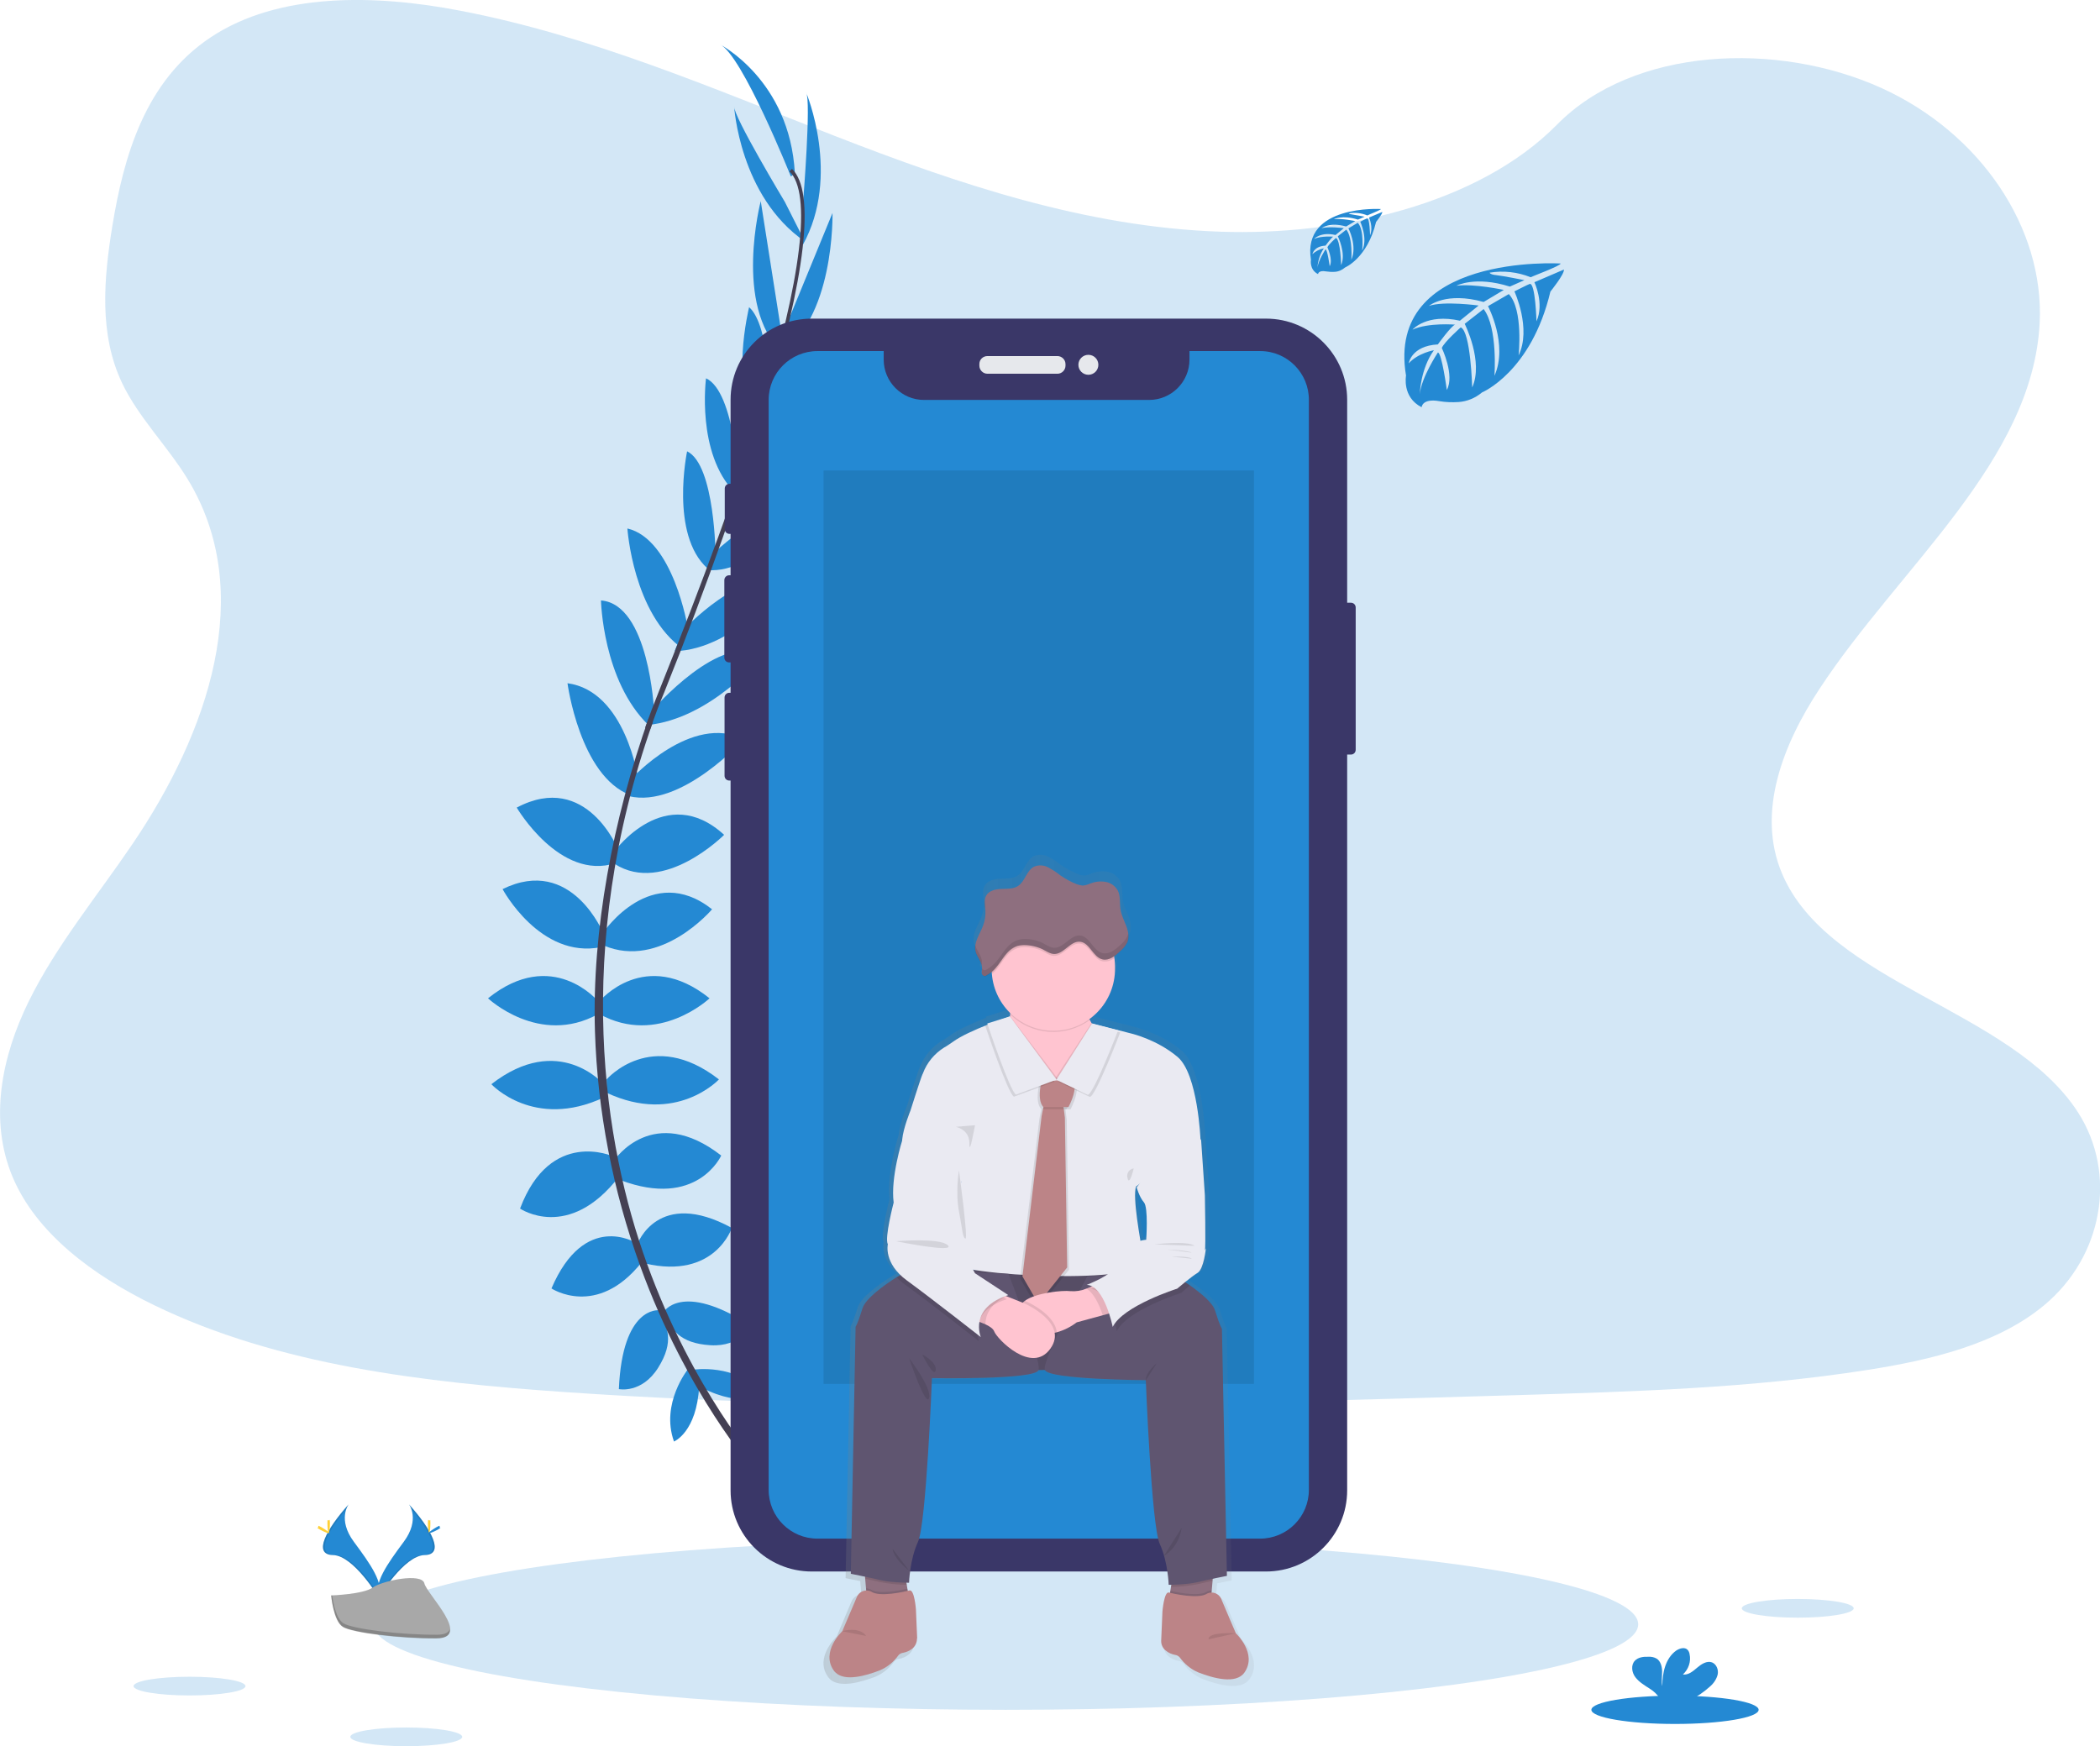 <?xml version="1.0" encoding="utf-8"?>
<!-- Generator: Adobe Illustrator 23.0.1, SVG Export Plug-In . SVG Version: 6.00 Build 0)  -->
<svg version="1.1" id="ae7ad495-543d-4c4b-9483-8059c5566fe6"
	 xmlns="http://www.w3.org/2000/svg" xmlns:xlink="http://www.w3.org/1999/xlink" x="0px" y="0px" viewBox="0 0 1009.5 839.6"
	 style="enable-background:new 0 0 1009.5 839.6;" xml:space="preserve">
<style type="text/css">
	.st0{opacity:0.2;fill:#2489D3;}
	.st1{fill:#2489D3;}
	.st2{fill:#444053;}
	.st3{fill:#3A3768;}
	.st4{fill:#E6E8EC;}
	.st5{opacity:0.1;enable-background:new    ;}
	.st6{fill:url(#SVGID_1_);}
	.st7{fill:#8E6F7F;}
	.st8{fill:#5F5570;}
	.st9{fill:#EAEAF2;}
	.st10{fill:#BC8487;}
	.st11{fill:#FFC4D0;}
	.st12{opacity:0.1;}
	.st13{fill:#FFD037;}
	.st14{fill:#A8A8A8;}
	.st15{opacity:0.2;enable-background:new    ;}
</style>
<title>personalization</title>
<path class="st0" d="M586.6,111.4c-64.7-2.2-126.4-23.1-185.2-46S284.2,17.2,221,5.1C180.4-2.7,133.9-3.8,101.2,18
	C69.7,39,59.5,75.1,54,108.7c-4.1,25.3-6.5,51.9,4.7,75.5c7.8,16.4,21.7,30.2,31.4,46c33.5,54.7,9.8,122.2-26.4,175.6
	c-17,25.1-36.8,49-49.9,75.7c-13.1,26.7-19.2,57.2-7.7,84.5c11.4,27,38.5,47.2,67.9,61.5c59.7,29,130,37.2,198.6,41.9
	c151.8,10.4,304.5,5.9,456.7,1.4c56.3-1.7,112.9-3.4,168.3-12.1c30.8-4.8,62.6-12.5,84.9-31c28.4-23.5,35.4-63.4,16.4-92.9
	c-31.9-49.5-120-61.8-142.3-114.9c-12.3-29.2,0.3-61.8,18.2-88.9c38.2-58.2,102.3-109.2,105.7-175.7c2.3-45.7-28.5-91.4-76.1-113
	c-49.9-22.6-119.2-19.8-156,17.7C710.4,98.5,643.7,113.4,586.6,111.4z"/>
<ellipse class="st0" cx="483.5" cy="781" rx="304" ry="41.1"/>
<path class="st1" d="M333,658.6c0,0,21-3.4,33.6,11.5c0,0-9.2,7.3-29.1-2.8L333,658.6z"/>
<path class="st1" d="M330.8,658.2c0,0-13.4,16.6-6.8,34.9c0,0,10.9-4.4,12.1-26.6L330.8,658.2z"/>
<path class="st1" d="M318.8,631.1c0,0,8.4-15.4,42,6.2c0,0-4.5,10.4-19.3,9.5S322.6,639.2,318.8,631.1z"/>
<path class="st1" d="M316.6,630c0,0-17.4-2-19.1,37.9c0,0,11,2.3,18.9-10.3S320.9,637.9,316.6,630z"/>
<path class="st1" d="M306.4,598.2c0,0,9.8-27.2,45.4-7.8c0,0-8.1,24.9-41.7,17.1L306.4,598.2z"/>
<path class="st1" d="M295.5,557.6c0,0,18.5-27.4,51.2-2c0,0-11.5,25.8-48.5,11.8L295.5,557.6z"/>
<path class="st1" d="M291.6,519c0,0,21.6-25.2,54,0c0,0-20.5,22.1-54,6.4V519z"/>
<path class="st1" d="M288.2,481.4c0,0,21.8-26.3,52.9-1.4c0,0-24.6,23.2-52.9,7.6V481.4z"/>
<path class="st1" d="M290.2,448.1c0,0,23-33.9,52.1-10.9c0,0-24.6,29.1-52.1,17.4V448.1z"/>
<path class="st1" d="M295.5,409.2c0,0,24.4-33.6,52.6-7.8c0,0-28.9,29.1-52.6,14V409.2z"/>
<path class="st1" d="M303.6,374.4c0,0,28.8-31.6,54-19c0,0-30.1,33.5-55.3,27.4L303.6,374.4z"/>
<path class="st1" d="M313.7,341.4c0,0,33.3-38.6,52.6-25.8c0,0-24.5,30-55,33L313.7,341.4z"/>
<path class="st1" d="M328.2,303.2c0,0,29.1-31.6,50.4-23.7c0,0-24.9,32.8-54.3,33.6L328.2,303.2z"/>
<path class="st1" d="M341.4,267.4c0,0,32.2-30.2,46.2-24.9c0,0-23.2,33.6-47.6,31.6L341.4,267.4z"/>
<path class="st1" d="M354.3,234.3c0,0,27.7-36.1,42.8-33.3c0,0-16.8,32.2-42.8,37V234.3z"/>
<path class="st1" d="M368.3,189.8c0,0,24.5-27.7,37.7-27.6c0,0-19.3,37-38.7,36.7L368.3,189.8z"/>
<path class="st1" d="M376.5,160.1l23.7-57.7c0,0,1.2,52.1-26.7,68.4L376.5,160.1z"/>
<path class="st1" d="M386.1,96.5c0,0,3.9-48.2,1.4-52.1c0,0,16.9,40-1.6,73.4L386.1,96.5z"/>
<path class="st1" d="M305.5,597.5c0,0-24.5-15.2-40.4,22c0,0,21.8,14.5,43.3-12.5L305.5,597.5z"/>
<path class="st1" d="M294.7,556c0,0-30.1-13.7-44.7,25.1c0,0,23.3,16,47.5-15.3L294.7,556z"/>
<path class="st1" d="M290.2,521.3c0,0-21.6-25.2-54,0c0,0,20.4,22.1,54,6.4V521.3z"/>
<path class="st1" d="M287.5,481.4c0,0-21.9-26.3-52.9-1.4c0,0,24.6,23.2,52.9,7.6V481.4z"/>
<path class="st1" d="M290.2,449.1c0,0-15.3-38-48.6-21.6c0,0,18,33.7,47.3,27.9L290.2,449.1z"/>
<path class="st1" d="M297.4,409c0,0-15.2-38.6-49-20.7c0,0,20.7,35.4,47.5,26.7L297.4,409z"/>
<path class="st1" d="M306.8,374.6c0,0-6-42.3-34-46.1c0,0,5.9,44.6,30.2,53.8L306.8,374.6z"/>
<path class="st1" d="M314.4,341.5c0,0-2.4-51-25.5-52.8c0,0,0.8,38.7,22.9,60L314.4,341.5z"/>
<path class="st1" d="M330.6,301.7c0,0-6.9-42.4-29-47.6c0,0,2.7,41.1,26.8,58L330.6,301.7z"/>
<path class="st1" d="M344,267.7c0,0-0.2-44.2-13.7-50.7c0,0-8.4,40,9.8,56.3L344,267.7z"/>
<path class="st1" d="M355.3,233.8c0,0-1.9-45.5-15.9-51.9c0,0-4.8,36,13.8,54.9L355.3,233.8z"/>
<path class="st1" d="M370.2,193.4c0,0-0.1-37-10.1-45.7c0,0-9.9,40.5,4.9,53.1L370.2,193.4z"/>
<path class="st1" d="M375.4,158.3l-9.7-61.6c0,0-13.2,50.5,10.2,72.7L375.4,158.3z"/>
<path class="st1" d="M377.3,97.1c0,0-24.9-41.4-24.4-46c0,0,2.6,43.4,34,65L377.3,97.1z"/>
<path class="st1" d="M380.2,84.9c0,0-23.5-58.8-34.2-63.6c0,0,33.6,17.1,36.1,61.9L380.2,84.9z"/>
<path class="st2" d="M367.1,199.2l-1.6-0.5c19.9-64.7,24.8-106,14-116.3l1.2-1.2C392.1,92,387.5,132.8,367.1,199.2z"/>
<path class="st2" d="M312.5,350.7l-2.4-0.8c2.1-5.9,4.4-12,6.8-17.9c20.7-51.6,38.4-99.7,49.7-136.6l2.1-1
	c-11.3,37-28.6,86.8-49.4,138.5C316.8,338.8,314.6,344.8,312.5,350.7z"/>
<path class="st2" d="M362.6,707c-0.3-0.4-32.5-36.6-54.9-98.4c-13.1-36.2-20.5-74.3-21.7-112.8c-1.5-48.1,8.6-101.9,25.9-150.7
	l1.9,2.2c-38.8,109.6-23.4,203.5-2.9,260c22.2,61.3,54,97.1,54.3,97.5L362.6,707z"/>
<path class="st3" d="M645.1,289.8h4.3c1.3,0,2.3,1,2.3,2.3v68.4c0,1.3-1,2.3-2.3,2.3h-4.3c-1.3,0-2.3-1-2.3-2.3v-68.4
	C642.8,290.8,643.8,289.8,645.1,289.8z"/>
<path class="st3" d="M350.7,232.6h0.4c1.3,0,2.3,1,2.3,2.3v19.5c0,1.3-1,2.3-2.3,2.3h-0.4c-1.3,0-2.3-1-2.3-2.3v-19.5
	C348.4,233.6,349.4,232.6,350.7,232.6z"/>
<path class="st3" d="M350.5,276.6h1c1.3,0,2.3,1,2.3,2.3v37.3c0,1.3-1,2.3-2.3,2.3h-1c-1.3,0-2.3-1-2.3-2.3v-37.3
	C348.2,277.7,349.2,276.6,350.5,276.6z"/>
<path class="st3" d="M350.6,333.1h0.7c1.3,0,2.3,1,2.3,2.3V373c0,1.3-1,2.3-2.3,2.3h-0.7c-1.3,0-2.3-1-2.3-2.3v-37.6
	C348.3,334.1,349.3,333.1,350.6,333.1z"/>
<path class="st3" d="M390.2,153.2h218.4c21.5,0,39,17.5,39,39v524.4c0,21.5-17.5,39-39,39H390.2c-21.5,0-39-17.5-39-39V192.2
	C351.2,170.6,368.6,153.2,390.2,153.2z"/>
<path class="st1" d="M605.8,168.8h-34v4.1c0,10.7-8.7,19.4-19.4,19.4c0,0,0,0,0,0H444.2c-10.7,0-19.4-8.7-19.4-19.4c0,0,0,0,0,0
	v-4.1H393c-13,0-23.5,10.5-23.5,23.5v0v524c0,13,10.5,23.5,23.5,23.5h212.7c13,0,23.5-10.5,23.5-23.5V192.4
	C629.3,179.4,618.8,168.8,605.8,168.8C605.8,168.8,605.8,168.8,605.8,168.8z"/>
<path class="st4" d="M474.7,171.2h33.6c2.1,0,3.9,1.7,3.9,3.9v0.7c0,2.1-1.7,3.9-3.9,3.9h-33.6c-2.1,0-3.9-1.7-3.9-3.9V175
	C470.8,172.9,472.5,171.2,474.7,171.2z"/>
<circle class="st4" cx="523.2" cy="175.4" r="4.8"/>
<path class="st1" d="M750.2,126.7c0,0-84.2-5.1-74.3,53.9c0,0-2,10.4,7.5,15.2c0,0,0.2-4.4,8.6-2.9c3,0.5,6.1,0.6,9.2,0.4
	c4.1-0.3,8-1.9,11.2-4.6l0,0c0,0,23.7-9.8,32.9-48.5c0,0,6.8-8.4,6.5-10.6l-14.2,6.1c0,0,4.9,10.2,1,18.8c0,0-0.5-18.4-3.2-18
	c-0.5,0.1-7.4,3.6-7.4,3.6s8.3,17.9,2,30.8c0,0,2.4-22-4.7-29.5l-10,5.8c0,0,9.8,18.4,3.1,33.5c0,0,1.7-23.1-5.2-32.1l-9.1,7.1
	c0,0,9.2,18.2,3.6,30.6c0,0-0.7-26.9-5.5-28.9c0,0-7.9,7-9.1,9.9c0,0,6.3,13.2,2.4,20.2c0,0-2.4-17.9-4.3-18c0,0-7.9,11.9-8.7,20
	c0,0,0.3-12.1,6.8-21.1c0,0-7.6,1.3-12.1,6.3c0,0,1.2-8.4,14-9.1c0,0,6.5-9,8.3-9.5c0,0-12.7-1.1-20.5,2.4c0,0,6.8-7.9,22.8-4.3
	l9-7.3c0,0-16.8-2.3-23.9,0.2c0,0,8.2-7,26.3-1.9l9.7-5.8c0,0-14.3-3.1-22.8-2c0,0,9-4.9,25.7,0.4l7-3.1c0,0-10.5-2.1-13.5-2.4
	c-3.1-0.3-3.2-1.2-3.2-1.2c6.6-1.1,13.5-0.3,19.7,2.2C735.7,133.2,750.5,127.7,750.2,126.7z"/>
<path class="st1" d="M663.8,100.5c0,0-38-2.3-33.6,24.4c0,0-0.9,4.7,3.4,6.9c0,0,0.1-2,3.9-1.3c1.4,0.2,2.8,0.3,4.1,0.2
	c1.9-0.1,3.6-0.9,5-2.1l0,0c0,0,10.7-4.4,14.9-21.9c0,0,3.1-3.8,3-4.8l-6.4,2.7c0,0,2.2,4.6,0.5,8.5c0,0-0.2-8.3-1.4-8.1
	c-0.2,0-3.3,1.6-3.3,1.6s3.8,8.1,0.9,13.9c0,0,1.1-9.9-2.1-13.4l-4.5,2.7c0,0,4.4,8.3,1.4,15.1c0,0,0.8-10.4-2.4-14.5l-4.1,3.2
	c0,0,4.1,8.2,1.6,13.9c0,0-0.3-12.1-2.5-13.1c0,0-3.6,3.2-4.1,4.5c0,0,2.8,6,1.1,9.1c0,0-1.1-8.1-2-8.1c0,0-3.6,5.4-3.9,9
	c0.2-3.4,1.2-6.7,3.1-9.5c-2.1,0.4-4,1.4-5.5,2.8c0,0,0.6-3.8,6.3-4.1c0,0,3-4.1,3.7-4.3c0,0-5.8-0.5-9.2,1.1c0,0,3.1-3.6,10.3-1.9
	l4-3.3c0,0-7.6-1-10.8,0.1c0,0,3.7-3.2,11.9-0.9l4.4-2.6c0,0-6.5-1.4-10.3-0.9c0,0,4.1-2.2,11.6,0.2l3.2-1.4c0,0-4.7-0.9-6.1-1.1
	s-1.5-0.5-1.5-0.5c3-0.5,6.1-0.2,8.9,1C657.2,103.5,664,100.9,663.8,100.5z"/>
<rect x="395.9" y="226.2" class="st5" width="206.9" height="439.2"/>
<linearGradient id="SVGID_1_" gradientUnits="userSpaceOnUse" x1="491.198" y1="201.019" x2="698.069" y2="201.019" gradientTransform="matrix(1 0 0 -1 -95.23 811.82)">
	<stop  offset="0" style="stop-color:#808080;stop-opacity:0.25"/>
	<stop  offset="0.54" style="stop-color:#808080;stop-opacity:0.12"/>
	<stop  offset="1" style="stop-color:#808080;stop-opacity:0.1"/>
</linearGradient>
<path class="st6" d="M596.5,788c0,0-4.9-11.4-7.1-16.6c-1.2-3-3.3-3.5-4.9-3.4l0.1-1l0.4-4.7l0.1-1c3.8-0.8,7-1.4,7-1.4l-2.4-121.3
	c0,0-1-1.3-3.4-9c-1.2-3.8-7-8.6-12.4-12.3c-0.8-0.6-1.7-1.2-2.5-1.7c2-1.7,4-3.2,6.2-4.6c3.1-1.8,4.1-12,4.1-12l-0.5,1
	c0.5-1,0-27.1,0-27.1l-1.8-27.1c0,0-1.3-32.2-11.3-40.6s-22.6-11.4-22.6-11.4l-7-1.8l0,0l-12.9-3.3c-0.4-0.6-0.7-1.2-1-1.9
	c-0.1-0.2-0.2-0.5-0.4-0.8c8-5.7,12.8-14.9,12.8-24.6c0-1.6-0.1-3.2-0.4-4.8c0-0.3-0.1-0.6-0.2-0.9c1.1-0.7,2.1-1.5,3-2.4
	c1.5-1.2,2.8-2.7,3.7-4.5l0,0c0.1-0.3,0.3-0.7,0.3-1c0-0.1,0-0.2,0.1-0.3s0.1-0.5,0.1-0.8c0-0.1,0-0.2,0-0.3c0-0.3,0-0.6,0-0.9
	c0-0.1,0-0.1,0-0.2c0-0.3,0-0.7-0.1-1c0,0,0,0,0-0.1l0,0c-0.2-1.2-0.5-2.3-0.9-3.4c-1-2.6-2.3-5-2.8-7.8c-0.6-3.2,0.1-6.8-1.5-9.7
	c-1.3-2.2-3.5-3.8-6.1-4.2c-2.5-0.4-5.1-0.1-7.5,0.9c-1.2,0.6-2.4,0.9-3.7,1c-0.9-0.1-1.9-0.3-2.7-0.7c-3-1.2-5.8-2.7-8.4-4.5
	c-1.9-1.5-3.9-2.8-6-3.9c-2.1-1.1-4.7-1.2-6.9-0.3c-3.7,1.9-4.4,7.1-7.8,9.4c-2.4,1.6-5.5,1.4-8.3,1.5s-6.1,0.8-7.5,3.3
	c-1,1.7-0.8,3.8-0.6,5.8l0.1,0.7c0,0.2,0,0.5,0.1,0.7c0.2,2.6-0.2,5.1-1.1,7.6c-1.4,3.7-4,7.3-3.9,11l0,0c0,0.6,0.1,1.2,0.2,1.8
	c0.1,0.3,0.2,0.6,0.3,0.9l0,0c0.6,1.2,1.2,2.4,1.8,3.6l0.1,0.2c0.1,0.1,0.1,0.3,0.2,0.4s0.2,0.4,0.2,0.6s0.1,0.2,0.1,0.3
	s0.1,0.4,0.2,0.6c0.2,0.6,0.2,1.2,0.2,1.7c-0.1,0.8-0.2,1.5-0.2,2.3c0,0.8,0.6,1.5,1.3,1.6c0.4,0,0.8-0.1,1.2-0.4
	c0.9-0.5,1.8-1.1,2.5-1.8c0,0.3,0,0.6,0.1,1c0.7,7.2,3.9,13.8,9.1,18.8c0,0.3,0,0.6-0.1,1s0,0.7-0.1,1.1l0,0l-11.2,3.5
	c0,0,0.1,0.2,0.2,0.5l-1.2,0.5l0,0c-5.8,2.3-12.3,5.3-15.9,7.9c-1.6,1.2-3.1,2.1-4.4,2.9c-4.8,2.9-8.4,7.3-10.4,12.5l-0.2,0.4
	c-1,2.3-5.9,17.9-5.9,17.9s-3.6,8.7-4.1,14.3c0,0-5.9,18.6-4.4,30.9c0,0-4.6,17.6-2.8,20.4c0,0-1.8,7.6,6.2,15.2
	c-0.6,0.4-1.2,0.8-1.9,1.2c-6.3,3.9-15.3,10.3-16.8,15.3c-2.4,7.7-3.4,9-3.4,9l-2.4,121.1c0,0,3.2,0.6,7,1.4l0.1,1l0.4,4.7l0.1,1
	c-1.6-0.1-3.7,0.5-4.9,3.4c-2.2,5.2-7,16.6-7,16.6s-10.8,10-4.2,19.3c0.3,0.4,0.6,0.8,1,1.2c4.7,4.3,14.7,1.5,21.8-1.2
	c3.6-1.5,6.7-4.1,9-7.3c0.6-0.8,1.4-1.2,2.4-1.3c1.6-0.3,3.2-0.9,4.5-2c1.6-1.2,2.5-3,2.5-5c0,0,0-0.1,0-0.2l-0.6-14.2
	c0,0-0.8-9.9-3.2-9.3l-0.6,0.2l-0.2-1l0,0l-0.3-1.9l-0.2-1h1.4c0,0,0.3-11.2,4.5-20.1s6.8-80.2,6.8-80.2s50.9,0.8,52.6-3.9l0,0
	c1,0,2.1,0,3.1-0.1c1.7,4.8,49.7,5,49.7,5s2.7,71.5,6.8,80.3c0.9,1.9,1.6,3.9,2.2,5.9l0,0c1.3,4.6,2.1,9.4,2.3,14.2h1.4l-0.2,1
	l-0.3,1.9l-0.2,1l-0.7-0.2c-2.4-0.6-3.2,9.3-3.2,9.3l-0.7,14.3c-0.1,2,0.8,3.8,2.4,5c1.3,1,2.9,1.7,4.5,2c1,0.1,1.8,0.6,2.4,1.3
	c2.3,3.2,5.4,5.7,9,7.3c7.7,3,18.7,5.9,22.8,0.1C607.3,798,596.5,788,596.5,788z M467.2,609.7L467.2,609.7h0.1H467.2z M547.6,568.8
	c0,0,1.3,4.8,3.6,7.4s1.2,18.4,1.2,18.4c-0.9,0.1-1.8,0.2-2.7,0.4C547.9,584.5,546.2,572.8,547.6,568.8z"/>
<polygon class="st7" points="437,768.4 416.9,770.4 416.3,763.7 415.9,759.1 415.4,752.3 434.4,753.3 435.9,762 436.2,763.9 
	436.2,763.9 "/>
<polygon class="st7" points="583.4,753.3 582.9,760.1 582.5,764.7 581.9,771.4 561.8,769.4 562.6,764.9 562.9,763 564.4,754.3 "/>
<path class="st8" d="M562.1,655.9l-59.8,2.8c-2.7,0.1-5.4,0.1-8.2,0l-57.1-2.8v-45.3h125.1V655.9z"/>
<path class="st5" d="M562.1,655.9l-59.8,2.8c-2.7,0.1-5.4,0.1-8.2,0l-57.1-2.8v-45.3h125.1V655.9z"/>
<path class="st9" d="M485.5,488.7c0,0-19.9,6.7-27.4,12.2c-1.6,1.1-3,2.1-4.3,2.8c-4.6,2.9-8.2,7.2-10.1,12.3c0,0.1-0.1,0.3-0.2,0.4
	c-1,2.2-5.8,17.5-5.8,17.5s-3.5,8.5-4,14s28.5,20.2,28.5,20.2s-14,30.5-7.8,38.2s97.5,11.5,95.5,0s-5.5-30.5-3.8-35.8l31-22.5
	c0,0-1.2-31.5-11-39.8s-22-11.2-22-11.2l-19.4-5c0,0-6.8,17-14.3,19.2C503.1,513.7,486.7,503.3,485.5,488.7z"/>
<path class="st5" d="M513.5,517.4c0,0-8.5,7.1-12.9,0c0,0-4,11.9,0,15.9l-0.2,0.8l-0.7,3.6l-9.3,77l7.6,13.2l13.9-17.4l-1.1-72
	l-0.5-4.1l-0.1-1h2.4C512.6,533.3,518.9,522.4,513.5,517.4z"/>
<path class="st5" d="M515.5,517.4c0,0-8.5,7.1-12.9,0c0,0-4,11.9,0,15.9l-0.2,0.8l-0.7,3.6l-9.3,77l7.6,13.2l13.9-17.4l-1.1-72
	l-0.5-4.1l-0.1-1h2.4C514.6,533.3,520.9,522.4,515.5,517.4z"/>
<polygon class="st10" points="513,609.4 499.1,626.8 491.5,613.7 500.7,536.7 501.4,533.1 501.6,532.3 502.9,529.1 511.2,532.3 
	511.4,533.3 511.9,537.4 "/>
<path class="st5" d="M435.9,762c-4.3,0-8.6-0.5-12.8-1.3c-2.1-0.5-4.7-1.1-7.1-1.6l-0.6-6.8l19,1L435.9,762z"/>
<path class="st8" d="M499.2,658.8c-1.7,4.7-51.2,3.8-51.2,3.8s-2.7,70-6.7,78.7S437,761,437,761s-8.7,0-14-1.3s-14-3-14-3l2.3-118.8
	c0,0,1-1.2,3.3-8.8c1.5-4.8,10.3-11.1,16.4-15c3.4-2.1,5.9-3.5,5.9-3.5l29.6,1.2l18.3,0.7C484.9,612.6,500.9,654.2,499.2,658.8z"/>
<path class="st5" d="M437,768.4l-20.1,2l-0.6-6.7c0.8,0,1.5,0.2,2.2,0.5c3.7,2.6,14.2,0.5,17.7-0.3l0,0L437,768.4z"/>
<path class="st10" d="M440.8,787.9c0,1.9-0.9,3.8-2.4,4.9c-1.3,1-2.8,1.6-4.3,1.9c-0.9,0.1-1.8,0.6-2.3,1.3
	c-2.2,3.1-5.3,5.6-8.8,7.1c-6.9,2.7-16.7,5.4-21.2,1.2c-0.4-0.3-0.7-0.7-1-1.1c-6.4-9.1,4.1-18.9,4.1-18.9s4.7-11.1,6.9-16.2
	c0.9-2.6,3.8-4,6.4-3.1c0.2,0.1,0.3,0.1,0.5,0.2c4,2.9,16.1,0.1,18.5-0.5s3.1,9.1,3.1,9.1l0.6,13.9
	C440.8,787.8,440.8,787.8,440.8,787.9z"/>
<path class="st5" d="M583.4,753.3l-0.6,6.8c-2.4,0.5-5,1.1-7.1,1.6c-4.2,0.8-8.5,1.3-12.8,1.3l1.5-8.7L583.4,753.3z"/>
<path class="st8" d="M589.8,757.7c0,0-8.7,1.7-14,3s-14,1.3-14,1.3s-0.3-11-4.3-19.7s-6.7-78.7-6.7-78.7s-46.8-0.3-48.5-4.9
	s20.4-45,20.4-45l13.5-0.7l25.6-1.4c0,0,5,2.7,10.2,6.4s10.9,8.3,12.1,12.1c2.3,7.5,3.3,8.8,3.3,8.8L589.8,757.7z"/>
<path class="st5" d="M582.5,764.7l-0.6,6.7l-20.1-2l0.8-4.5c3.5,0.8,14,2.9,17.7,0.3C581,764.9,581.7,764.7,582.5,764.7z"/>
<path class="st10" d="M580.3,766.2c2.5-1.2,5.5-0.1,6.7,2.4c0.1,0.2,0.2,0.3,0.2,0.5c2.1,5.1,6.9,16.2,6.9,16.2s10.5,9.8,4.1,18.9
	c-4,5.7-14.8,2.8-22.2-0.1c-3.5-1.5-6.6-4-8.8-7.1c-0.6-0.7-1.4-1.2-2.3-1.3c-1.6-0.3-3.2-1-4.4-2c-1.5-1.1-2.4-3-2.3-4.9l0.6-14
	c0,0,0.8-9.7,3.1-9.1S576.3,769,580.3,766.2z"/>
<path class="st11" d="M528.6,497.2l-20.2,21.4l-0.6,0.6l-0.7-0.4c-4.2-2.5-25.3-15.2-23.5-19.1c1-2.2,1.6-6.7,1.9-10.6
	c0-0.5,0.1-0.9,0.1-1.4c0.2-3.1,0.2-5.5,0.2-5.5s38-6.5,36.5,0c-0.6,2.6,0.3,5.6,1.6,8.2c0.4,0.8,0.8,1.5,1.2,2.1
	C526.2,494.1,527.3,495.7,528.6,497.2z"/>
<path class="st5" d="M523.9,490.4c-11.7,8.6-28,7.5-38.3-2.7c0.2-3.1,0.2-5.5,0.2-5.5s38-6.5,36.5,0
	C521.8,484.8,522.7,487.8,523.9,490.4z"/>
<path class="st11" d="M536,465.5c0.2,16.4-12.9,29.9-29.2,30.1c-15.6,0.2-28.7-11.7-30-27.3c-0.1-0.9-0.1-1.9-0.1-2.8
	c-0.3-16.4,12.7-29.9,29.1-30.2c16.4-0.3,29.9,12.7,30.2,29.1C536,464.7,536,465.1,536,465.5L536,465.5z"/>
<path class="st5" d="M535.6,460.7c-1.6,1.3-3.6,1.8-5.6,1.5c-4.6-1-6.2-8-10.8-8.5s-7.8,6-12.5,5.9c-2,0-3.8-1.4-5.6-2.3
	c-3.2-1.6-8.5-2.6-12-1.4c-5.2,1.8-7,6.6-10.3,10.5c-0.6,0.7-1.2,1.3-1.9,1.8c-0.1-0.9-0.1-1.9-0.1-2.8c-0.1-16.4,13-29.8,29.4-29.9
	C520.9,435.4,533.5,446.1,535.6,460.7L535.6,460.7z"/>
<path class="st7" d="M501.1,456.4c1.8,0.9,3.6,2.2,5.6,2.3c4.7,0.1,7.8-6.4,12.5-5.9s6.2,7.5,10.8,8.5c3.1,0.7,6-1.6,8.3-3.8
	c1.5-1.2,2.7-2.7,3.6-4.4c1-2.5,0.5-5.3-0.5-7.9s-2.2-4.9-2.7-7.6c-0.6-3.2,0.1-6.7-1.4-9.5c-1.3-2.2-3.4-3.7-5.9-4.1
	c-2.5-0.4-5-0.1-7.3,0.8c-1.1,0.5-2.4,0.9-3.6,1c-0.9-0.1-1.8-0.3-2.7-0.6c-2.9-1.1-5.6-2.6-8.2-4.4c-1.8-1.5-3.8-2.7-5.8-3.8
	c-2.1-1.1-4.6-1.2-6.7-0.3c-3.6,1.8-4.3,7-7.6,9.2c-2.3,1.6-5.3,1.4-8.1,1.5s-6,0.8-7.3,3.2c-1.2,2.1-0.6,4.7-0.4,7
	c0.1,2.5-0.2,5-1.1,7.4c-1.5,4.1-4.7,8.2-3.6,12.5c0.7,2.8,3.2,5.1,3.1,8c-0.1,0.7-0.2,1.5-0.2,2.2c0,0.8,0.6,1.4,1.3,1.6
	c0.4,0,0.8-0.1,1.1-0.4c1.7-0.9,3.2-2.1,4.4-3.6c3.4-3.9,5.1-8.7,10.4-10.5C492.6,453.8,497.8,454.8,501.1,456.4z"/>
<path class="st11" d="M535.5,630.9l-5.4,1.5l-12.5,3.4c-2.9,2.2-6.1,3.8-9.6,4.8c-7.6,1.9-12.6-2.3-16.7-8.8
	c-1.7-2.6-0.8-4.7,1.3-6.3c5.2-3.9,18.1-5.2,22-4.7c2.6,0.2,5.2-0.2,7.6-1.2c1.7-0.6,3.3-1.4,4.9-2.3L535.5,630.9z"/>
<path class="st5" d="M535.5,630.9l-5.4,1.5c-1.5-4.7-4.1-10.5-7.8-12.8c1.7-0.6,3.3-1.4,4.9-2.3L535.5,630.9z"/>
<path class="st5" d="M572,618.1c-2.2,1.8-4.1,3.5-4.1,3.5s-26,8.2-31,18.4c0,0-4-20-12.5-20.2c0,0,9.2-3.6,11.8-6.7l25.6-1.3
	C561.8,611.7,566.8,614.4,572,618.1z"/>
<path class="st9" d="M571.6,539.7l5.8,8.5l1.8,26.5c0,0,0.5,25.5,0,26.5l0.5-1c0,0-1,10-4,11.8s-9.8,7.6-9.8,7.6s-26,8.2-31,18.4
	c0,0-4-20-12.5-20.2c0,0,12.8-5,12.5-8.2c0,0,9.8-8.8,10.5-11s5.6-2.5,5.6-2.5s1.1-15.5-1.1-18s-3.5-7.2-3.5-7.2L571.6,539.7z"/>
<path class="st5" d="M508,640.6c-7.6,1.9-12.6-2.3-16.7-8.8c-1.7-2.6-0.8-4.7,1.3-6.3l0.8,0.3C493.5,625.8,507.2,631.8,508,640.6z"
	/>
<path class="st11" d="M504.9,648.5c-9,12.5-25.8-4.9-27-8.4c-0.5-1.3-2.2-2.4-4.1-3.3c-2.5-1.1-5.1-2-7.8-2.6l14.9-12.1l2.8,1.1
	l8.8,3.5C492.5,626.8,513.9,636,504.9,648.5z"/>
<path class="st5" d="M483.7,623.3c-8.2,3.9-10,9.5-10,13.5c-2.5-1.1-5.1-2-7.8-2.6l14.9-12.1L483.7,623.3z"/>
<path class="st5" d="M470.6,644.9c0,0-24-19-35.5-27.2c-1.4-1-2.8-2.2-4-3.5c3.4-2.1,5.9-3.5,5.9-3.5l29.6,1.2
	c0.8,1.4,1.3,2.3,1.3,2.3l16,10.5C464.6,630.9,470.6,644.9,470.6,644.9z"/>
<path class="st9" d="M438.6,545.2l-4.8,2.8c0,0-5.8,18.2-4.2,30.2c0,0-4.5,17.2-2.8,20c0,0-2.2,9.2,9.2,17.5s35.5,27.2,35.5,27.2
	s-6-14,13.2-20.2l-16-10.5c0,0-5.4-10.7-10.5-13c0,0-4-4-1.5-6.8s4.5-5.8,4.5-8.5s1-15.8,1-15.8l3-14L438.6,545.2z"/>
<path class="st5" d="M511.4,533.3h-9.8c-0.1-0.1-0.1-0.1-0.2-0.2l0.2-0.8l1.2-3.2l8.4,3.2L511.4,533.3z"/>
<path class="st10" d="M514.5,516.4c0,0-8.5,7.1-12.9,0c0,0-4,11.9,0,15.9h12C513.6,532.3,519.9,521.4,514.5,516.4z"/>
<path class="st5" d="M525.9,493.2l12.6,3.2c0,0-11.9,31-14.6,31l-15.1-7.2L525.9,493.2z"/>
<path class="st5" d="M528.6,497.2l-20.2,21.4l-0.6,0.6l-0.7-0.4l17.6-26.9l0.4,0.7C526.2,494.2,527.3,495.7,528.6,497.2z"/>
<path class="st9" d="M524.9,492.2l12.6,3.2c0,0-11.9,31-14.6,31l-15.1-7.2L524.9,492.2z"/>
<path class="st5" d="M484.5,489.7l-10.9,3.4c0,0,10.8,32.5,13.8,34.2l19.5-7.2L484.5,489.7z"/>
<path class="st5" d="M508.4,518.6l-0.6,0.6c0,0-26.2-15.2-24.2-19.5c1-2.2,1.6-6.7,1.9-10.6v-0.6L508.4,518.6z"/>
<path class="st9" d="M485.5,488.7l-10.9,3.4c0,0,10.8,32.5,13.8,34.2l19.5-7.2L485.5,488.7z"/>
<path class="st5" d="M459.5,541.8c0,0,6.6,1.2,6.5,8s2.7-8.8,2.7-8.8L459.5,541.8z"/>
<path class="st5" d="M461,562.8c0,0-1.8,10.3,0,19.7s1.7,12.5,3.1,13S461,562.8,461,562.8z"/>
<path class="st5" d="M545,561.8c-2,0.3-3.4,2.1-3.1,4c0,0.2,0.1,0.4,0.1,0.6C542.9,570.7,545,561.8,545,561.8z"/>
<path class="st5" d="M430.7,596.8c0,0,21.4-1.8,25,2S430.7,596.8,430.7,596.8z"/>
<path class="st5" d="M555,598.3c0,0,15.7-1.9,19.3,0.7"/>
<path class="st5" d="M561.4,600.8c0,0,9.3,0.3,11.5,1.5"/>
<path class="st5" d="M563.2,604.2c0,0,8.5-0.3,9.7,1"/>
<path class="st5" d="M443.3,651.2c0,0,7.3,3.8,6.5,7.7S443.3,651.2,443.3,651.2z"/>
<path class="st5" d="M437,653c0,0,11.1,14.4,9.6,19.2S437,653,437,653z"/>
<path class="st5" d="M556.1,655.4c0,0-5.5,4.5-5.3,8.3"/>
<path class="st5" d="M429.1,744.7c0,0,0,4.2,7.9,10.5"/>
<path class="st5" d="M568,734.7c0,0-0.8,8.8-8.5,13.4"/>
<g class="st12">
	<path d="M473.6,434.6c0-0.7-0.1-1.4-0.2-2.1c-0.1,1.5-0.1,3.1,0.1,4.6C473.6,436.3,473.6,435.5,473.6,434.6z"/>
	<path d="M472,462.6c0.2-2.9-2.4-5.2-3.1-8c0-0.1-0.1-0.3-0.1-0.4c-0.2,1.1-0.2,2.3,0.1,3.4c0.6,2.3,2.4,4.2,2.9,6.5
		C471.9,463.5,472,463.1,472,462.6z"/>
	<path d="M542,450.1c-0.9,1.7-2.1,3.2-3.6,4.4c-2.3,2.1-5.2,4.5-8.3,3.8c-4.6-1-6.2-8-10.8-8.5s-7.8,6-12.5,5.9
		c-2,0-3.8-1.4-5.6-2.3c-3.2-1.6-8.5-2.6-12-1.4c-5.2,1.8-7,6.6-10.4,10.5c-1.3,1.4-2.7,2.6-4.4,3.6c-0.3,0.2-0.7,0.3-1.1,0.4
		c-0.5-0.1-0.9-0.4-1.1-0.9v0.1c-0.1,0.7-0.2,1.5-0.2,2.2c0,0.8,0.6,1.4,1.3,1.6c0.4,0,0.8-0.1,1.1-0.4c1.7-0.9,3.1-2.1,4.4-3.6
		c3.4-3.9,5.1-8.7,10.4-10.5c3.5-1.2,8.8-0.2,12,1.4c1.8,0.9,3.6,2.2,5.6,2.3c4.7,0.1,7.8-6.4,12.5-5.9s6.3,7.4,10.8,8.5
		c3.1,0.7,6-1.6,8.3-3.8c1.5-1.2,2.7-2.7,3.6-4.4c0.6-1.4,0.7-3,0.4-4.5C542.3,449.1,542.2,449.6,542,450.1z"/>
</g>
<path class="st5" d="M404.8,784.3c0,0,8.2-2.5,11.6,2.3"/>
<path class="st5" d="M594,785.3c0,0-13.5-0.8-13,2.9"/>
<ellipse class="st0" cx="864.2" cy="773.3" rx="26.9" ry="4.5"/>
<ellipse class="st0" cx="91.1" cy="810.7" rx="26.9" ry="4.5"/>
<ellipse class="st0" cx="195.3" cy="835.1" rx="26.9" ry="4.5"/>
<ellipse class="st1" cx="805.2" cy="822.1" rx="40.2" ry="6.8"/>
<path class="st1" d="M821.9,811c1.8-1.5,3.2-3.5,3.8-5.8c0.5-2.3-0.5-5-2.7-5.9c-2.5-0.9-5.1,0.8-7.1,2.5s-4.3,3.7-6.9,3.3
	c2.7-2.5,4-6.2,3.2-9.8c-0.1-0.7-0.4-1.4-0.9-2c-1.4-1.5-3.8-0.8-5.5,0.3c-5.2,3.7-6.7,10.7-6.7,17.1c-0.5-2.3-0.1-4.7-0.1-7
	s-0.7-5-2.6-6.2c-1.2-0.7-2.6-1-4-0.9c-2.3-0.1-4.9,0.2-6.5,1.9c-2,2.1-1.5,5.7,0.3,8s4.3,3.8,6.8,5.4c1.9,1.2,3.6,2.7,4.8,4.6
	c0.1,0.3,0.3,0.5,0.4,0.8h14.6C816.1,815.6,819.1,813.5,821.9,811z"/>
<path class="st1" d="M196.6,723.3c0,0,5.5,7.2-2.5,18s-14.6,20-12,26.8c0,0,12.1-20.2,22-20.4S207.5,735.4,196.6,723.3z"/>
<path class="st5" d="M196.6,723.3c0.5,0.7,0.9,1.5,1.1,2.3c9.6,11.3,14.8,21.8,5.5,22.1c-8.6,0.2-18.9,15.7-21.4,19.5
	c0.1,0.3,0.2,0.6,0.3,0.9c0,0,12.1-20.2,22-20.4S207.5,735.4,196.6,723.3z"/>
<path class="st13" d="M206.9,732.4c0,2.5-0.3,4.6-0.6,4.6s-0.6-2-0.6-4.6s0.4-1.3,0.7-1.3S206.9,729.9,206.9,732.4z"/>
<path class="st1" d="M210.4,735.5c-2.2,1.2-4.2,1.9-4.3,1.6s1.5-1.5,3.7-2.8s1.4-0.3,1.5,0S212.6,734.2,210.4,735.5z"/>
<path class="st1" d="M167.6,723.3c0,0-5.5,7.2,2.5,18s14.6,20,12,26.8c0,0-12.1-20.2-22-20.4S156.8,735.4,167.6,723.3z"/>
<path class="st5" d="M167.6,723.3c-0.5,0.7-0.9,1.5-1.1,2.3c-9.6,11.3-14.7,21.8-5.5,22.1c8.6,0.2,19,15.7,21.4,19.5
	c-0.1,0.3-0.2,0.6-0.3,0.9c0,0-12.1-20.2-22-20.4S156.8,735.4,167.6,723.3z"/>
<path class="st13" d="M157.4,732.4c0,2.5,0.3,4.6,0.6,4.6s0.6-2,0.6-4.6s-0.4-1.3-0.7-1.3C157.6,731.1,157.4,729.9,157.4,732.4z"/>
<path class="st13" d="M153.9,735.5c2.2,1.2,4.1,1.9,4.3,1.6s-1.5-1.5-3.7-2.8s-1.3-0.3-1.5,0C152.8,734.7,151.7,734.2,153.9,735.5z"
	/>
<path class="st14" d="M159.2,767.1c0,0,15.4-0.5,20-3.8s23.6-7.2,24.8-2s23.1,26.3,5.8,26.4s-40.3-2.7-44.9-5.5
	S159.2,767.1,159.2,767.1z"/>
<path class="st15" d="M210,786c-17.3,0.1-40.3-2.7-44.9-5.5c-3.5-2.2-4.9-9.8-5.4-13.4h-0.5c0,0,1,12.4,5.6,15.2s27.6,5.7,44.9,5.5
	c5,0,6.7-1.8,6.6-4.5C215.6,785,213.7,786,210,786z"/>
</svg>
